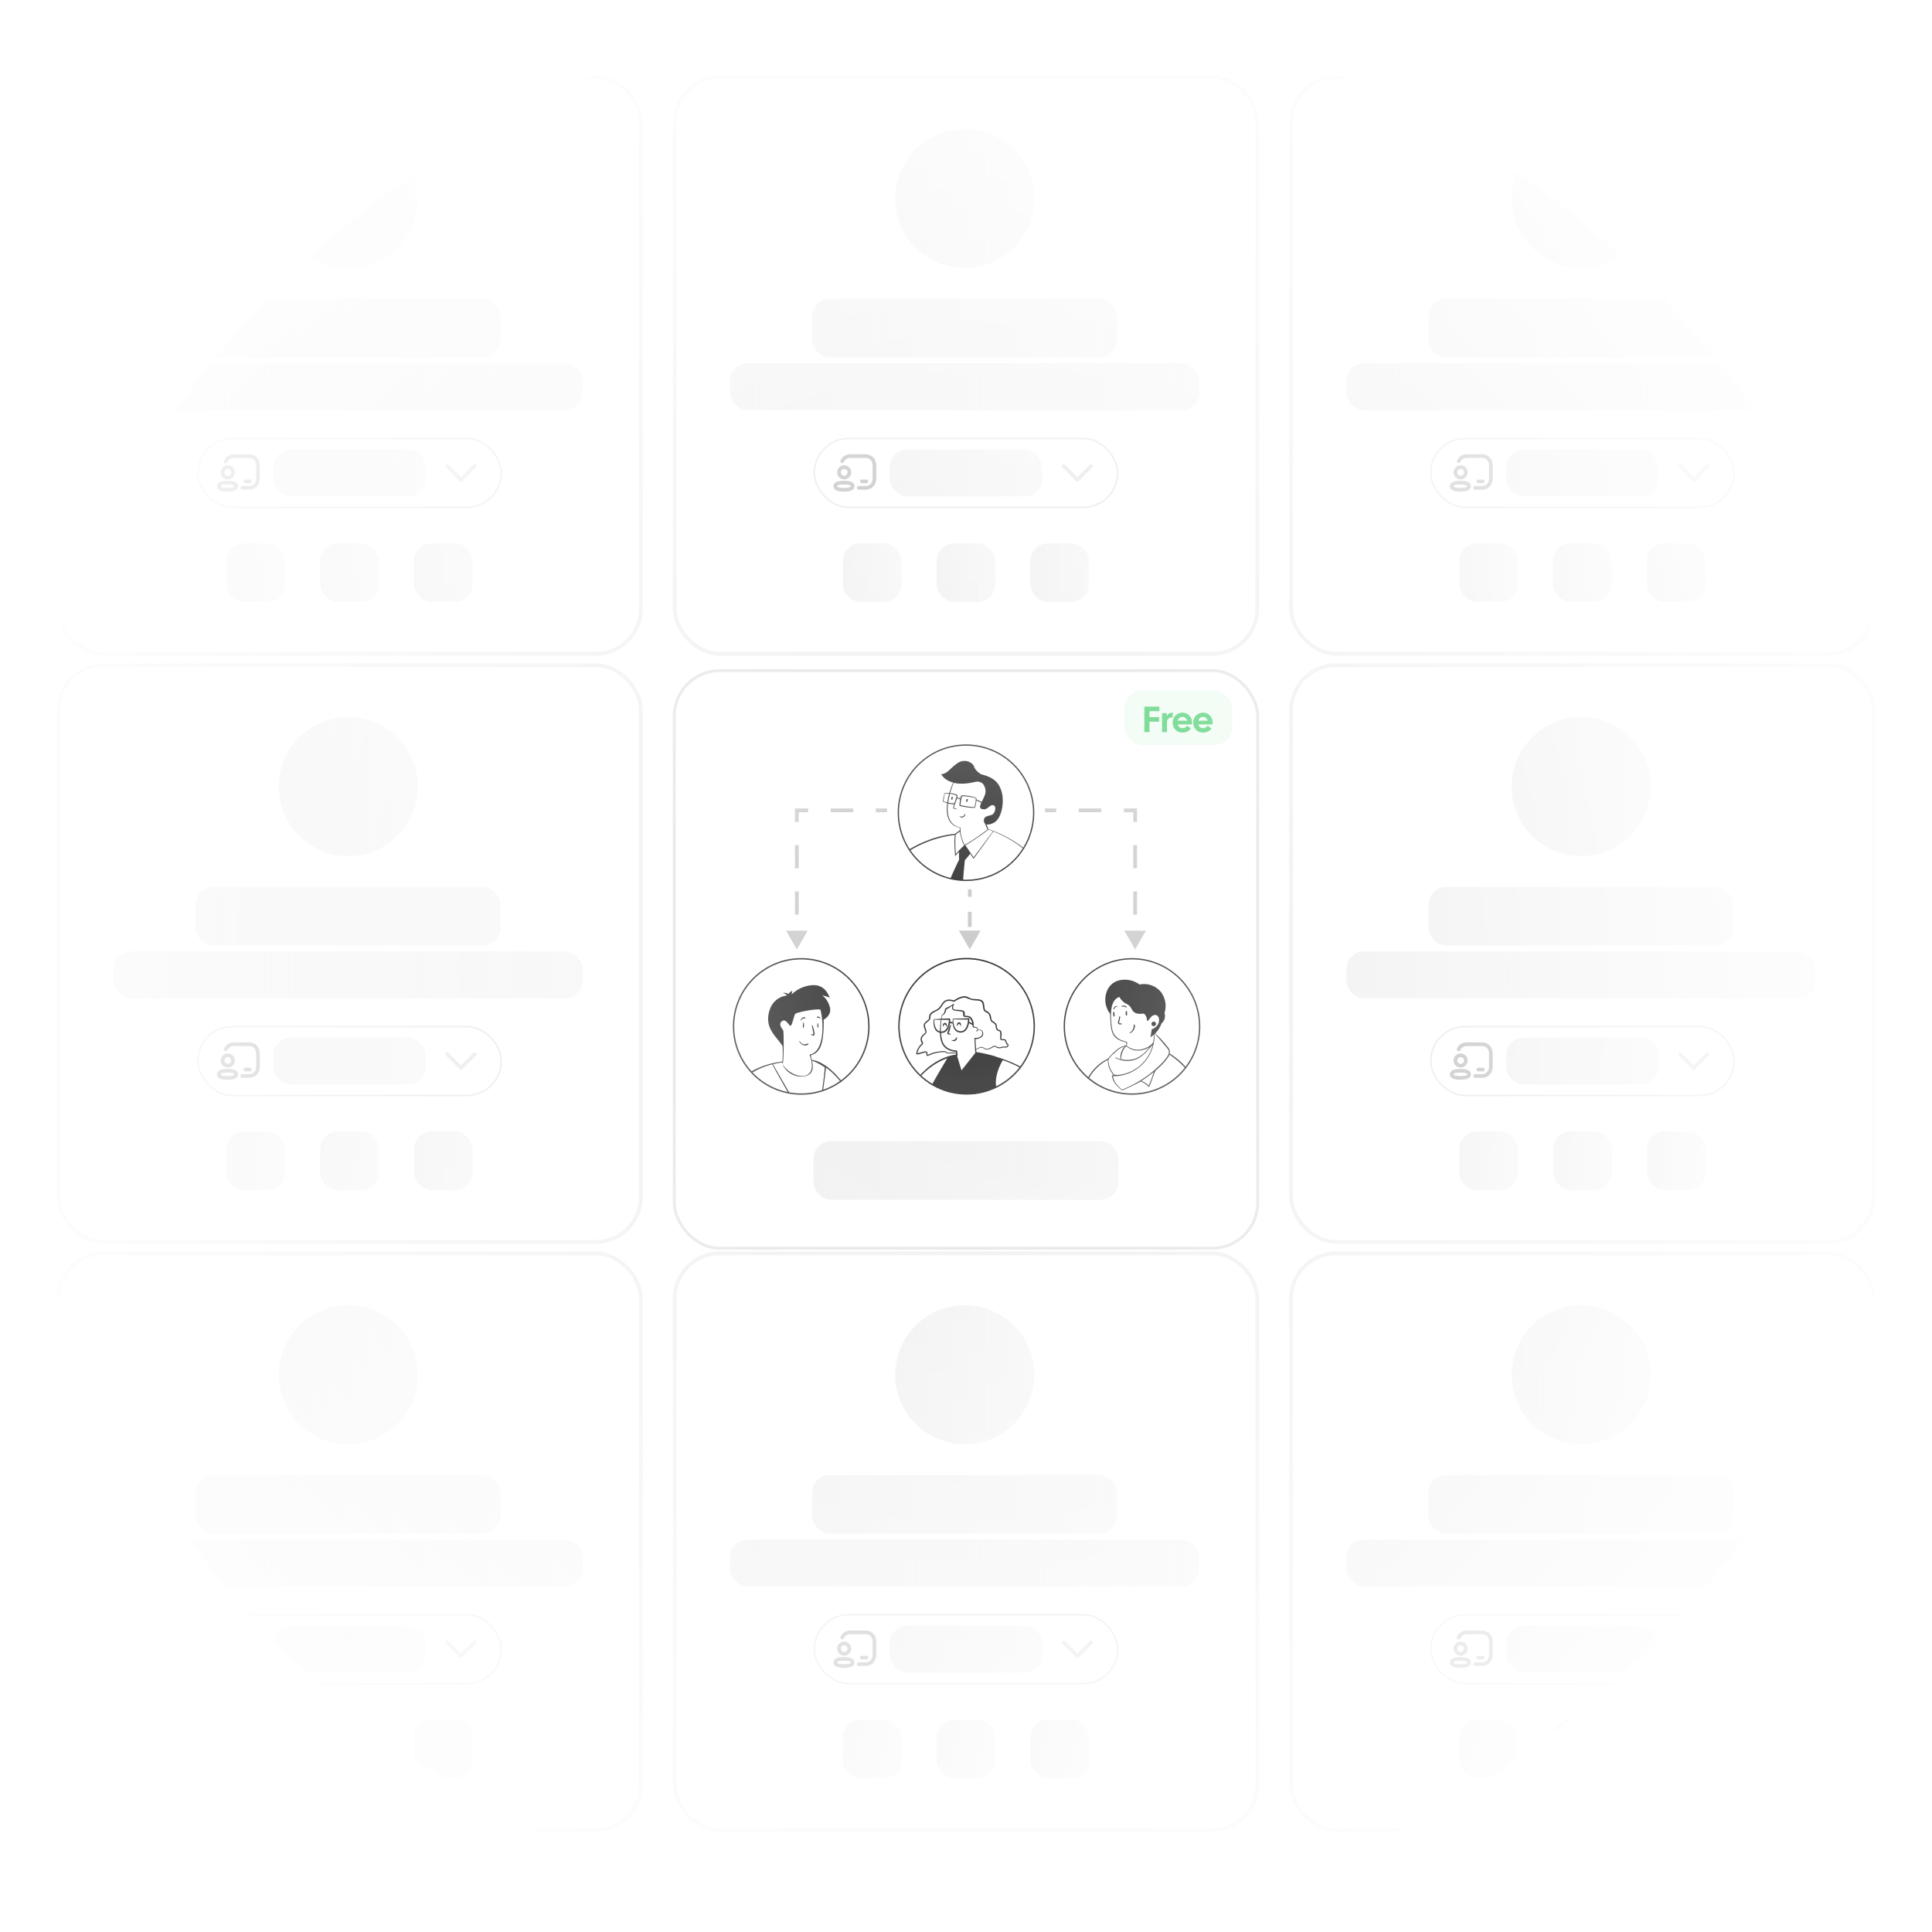 <svg xmlns="http://www.w3.org/2000/svg" width="2024" height="2024" fill="none"><mask id="b" width="2024" height="2024" x="0" y="0" maskUnits="userSpaceOnUse" style="mask-type:alpha"><circle cx="1012" cy="1012" r="1012" fill="url(#a)"/></mask><g mask="url(#b)"><rect width="610.35" height="604.207" x="61.035" y="80.723" fill="#fff" rx="47.174"/><rect width="610.35" height="604.207" x="61.035" y="80.723" stroke="#EEE" stroke-width="3.938" rx="47.174"/><path fill="#fff" d="M437.349 206.094c0 38.831-31.479 70.31-70.31 70.31-38.832 0-75.43-30.123-75.43-68.954 0-38.831 36.598-71.667 75.43-71.667 38.831 0 70.31 31.479 70.31 70.311z"/><circle cx="364.892" cy="207.909" r="72.848" fill="url(#c)"/><rect width="319.43" height="61.429" x="204.96" y="313.008" fill="url(#d)" rx="18.429"/><rect width="491.43" height="49.143" x="118.96" y="380.58" fill="url(#e)" rx="18.429"/><rect width="61.429" height="61.429" x="237.21" y="569.166" fill="url(#f)" rx="18.429"/><rect width="61.429" height="61.429" x="335.496" y="569.166" fill="url(#g)" rx="18.429"/><rect width="61.429" height="61.429" x="433.782" y="569.166" fill="url(#h)" rx="18.429"/><rect width="317.855" height="72.139" x="207.282" y="459.373" stroke="#E2E2E2" stroke-width="1.575" rx="36.07"/><path stroke="#AFAFAF" stroke-linecap="round" stroke-linejoin="round" stroke-width="3.839" d="M253.789 511.075h7.071c5.807 0 9.42-4.098 9.42-9.898v-13.471c0-5.8-3.613-9.897-9.418-9.897h-15.779c-4.138 0-7.171 2.094-8.565 5.408m25.302 21.072h-4.718"/><path stroke="#AFAFAF" stroke-linecap="round" stroke-linejoin="round" stroke-width="3.839" d="M238.405 505.627c-4.899 0-9.079.739-9.079 3.706 0 2.966 4.155 3.73 9.079 3.73 4.897 0 9.079-.742 9.079-3.704 0-2.964-4.156-3.732-9.079-3.732zm5.674-10.782a5.454 5.454 0 1 1-10.909 0 5.454 5.454 0 0 1 10.909 0z" clip-rule="evenodd"/><rect width="159.715" height="49.143" x="286.352" y="470.871" fill="url(#i)" rx="18.429"/><path stroke="#E2E2E2" stroke-linecap="round" stroke-linejoin="round" stroke-width="3.839" d="m497.258 488.299-14.334 14.333-14.333-14.333"/><rect width="610.35" height="604.207" x="706.825" y="80.723" fill="#fff" rx="47.174"/><rect width="610.35" height="604.207" x="706.825" y="80.723" stroke="#EEE" stroke-width="3.938" rx="47.174"/><path fill="#fff" d="M1083.14 206.094c0 38.831-31.48 70.31-70.31 70.31-38.832 0-75.431-30.123-75.431-68.954 0-38.831 36.599-71.667 75.431-71.667 38.83 0 70.31 31.479 70.31 70.311z"/><circle cx="1010.68" cy="207.909" r="72.848" fill="url(#j)"/><rect width="319.43" height="61.429" x="850.75" y="313.008" fill="url(#k)" rx="18.429"/><rect width="491.43" height="49.143" x="764.75" y="380.58" fill="url(#l)" rx="18.429"/><rect width="61.429" height="61.429" x="883" y="569.166" fill="url(#m)" rx="18.429"/><rect width="61.429" height="61.429" x="981.287" y="569.166" fill="url(#n)" rx="18.429"/><rect width="61.429" height="61.429" x="1079.57" y="569.166" fill="url(#o)" rx="18.429"/><rect width="317.855" height="72.139" x="853.073" y="459.373" stroke="#E2E2E2" stroke-width="1.575" rx="36.07"/><path stroke="#AFAFAF" stroke-linecap="round" stroke-linejoin="round" stroke-width="3.839" d="M899.58 511.075h7.071c5.806 0 9.419-4.098 9.419-9.898v-13.471c0-5.8-3.613-9.897-9.417-9.897h-15.78c-4.137 0-7.17 2.094-8.565 5.408m25.302 21.072h-4.717"/><path stroke="#AFAFAF" stroke-linecap="round" stroke-linejoin="round" stroke-width="3.839" d="M884.195 505.627c-4.899 0-9.078.739-9.078 3.706 0 2.966 4.155 3.73 9.078 3.73 4.897 0 9.079-.742 9.079-3.704 0-2.964-4.155-3.732-9.079-3.732zm5.675-10.782a5.455 5.455 0 1 1-10.91 0 5.455 5.455 0 0 1 10.91 0z" clip-rule="evenodd"/><rect width="159.715" height="49.143" x="932.143" y="470.871" fill="url(#p)" rx="18.429"/><path stroke="#E2E2E2" stroke-linecap="round" stroke-linejoin="round" stroke-width="3.839" d="m1143.05 488.299-14.34 14.333-14.33-14.333"/><rect width="610.35" height="604.207" x="1352.61" y="80.723" fill="#fff" rx="47.174"/><rect width="610.35" height="604.207" x="1352.61" y="80.723" stroke="#EEE" stroke-width="3.938" rx="47.174"/><path fill="#fff" d="M1728.93 206.094c0 38.831-31.48 70.31-70.31 70.31s-75.43-30.123-75.43-68.954c0-38.831 36.6-71.667 75.43-71.667 38.83 0 70.31 31.479 70.31 70.311z"/><circle cx="1656.47" cy="207.909" r="72.848" fill="url(#q)"/><rect width="319.43" height="61.429" x="1496.54" y="313.008" fill="url(#r)" rx="18.429"/><rect width="491.43" height="49.143" x="1410.54" y="380.58" fill="url(#s)" rx="18.429"/><rect width="61.429" height="61.429" x="1528.79" y="569.166" fill="url(#t)" rx="18.429"/><rect width="61.429" height="61.429" x="1627.08" y="569.166" fill="url(#u)" rx="18.429"/><rect width="61.429" height="61.429" x="1725.36" y="569.166" fill="url(#v)" rx="18.429"/><rect width="317.855" height="72.139" x="1498.86" y="459.373" stroke="#E2E2E2" stroke-width="1.575" rx="36.07"/><path stroke="#AFAFAF" stroke-linecap="round" stroke-linejoin="round" stroke-width="3.839" d="M1545.37 511.075h7.07c5.81 0 9.42-4.098 9.42-9.898v-13.471c0-5.8-3.61-9.897-9.42-9.897h-15.78c-4.14 0-7.17 2.094-8.56 5.408m25.3 21.072h-4.72"/><path stroke="#AFAFAF" stroke-linecap="round" stroke-linejoin="round" stroke-width="3.839" d="M1529.98 505.627c-4.89 0-9.07.739-9.07 3.706 0 2.966 4.15 3.73 9.07 3.73 4.9 0 9.08-.742 9.08-3.704 0-2.964-4.15-3.732-9.08-3.732zm5.68-10.782a5.454 5.454 0 0 1-5.46 5.455 5.452 5.452 0 0 1-5.45-5.455 5.452 5.452 0 0 1 5.45-5.454c3.02 0 5.46 2.442 5.46 5.454z" clip-rule="evenodd"/><rect width="159.715" height="49.143" x="1577.93" y="470.871" fill="url(#w)" rx="18.429"/><path stroke="#E2E2E2" stroke-linecap="round" stroke-linejoin="round" stroke-width="3.839" d="m1788.84 488.299-14.34 14.333-14.33-14.333"/><rect width="610.35" height="604.207" x="61.035" y="696.867" fill="#fff" rx="47.174"/><rect width="610.35" height="604.207" x="61.035" y="696.867" stroke="#EEE" stroke-width="3.938" rx="47.174"/><path fill="#fff" d="M437.349 822.238c0 38.831-31.479 70.31-70.31 70.31-38.832 0-75.43-30.122-75.43-68.953 0-38.832 36.598-71.667 75.43-71.667 38.831 0 70.31 31.479 70.31 70.31z"/><circle cx="364.892" cy="824.051" r="72.848" fill="url(#x)"/><rect width="319.43" height="61.429" x="204.96" y="929.15" fill="url(#y)" rx="18.429"/><rect width="491.43" height="49.143" x="118.96" y="996.723" fill="url(#z)" rx="18.429"/><rect width="61.429" height="61.429" x="237.21" y="1185.31" fill="url(#A)" rx="18.429"/><rect width="61.429" height="61.429" x="335.496" y="1185.31" fill="url(#B)" rx="18.429"/><rect width="61.429" height="61.429" x="433.782" y="1185.31" fill="url(#C)" rx="18.429"/><rect width="317.855" height="72.139" x="207.282" y="1075.52" stroke="#E2E2E2" stroke-width="1.575" rx="36.07"/><path stroke="#AFAFAF" stroke-linecap="round" stroke-linejoin="round" stroke-width="3.839" d="M253.789 1127.22h7.071c5.806 0 9.419-4.1 9.419-9.9v-13.47c0-5.8-3.613-9.9-9.417-9.9h-15.78c-4.137 0-7.17 2.1-8.565 5.41m25.303 21.07h-4.718"/><path stroke="#AFAFAF" stroke-linecap="round" stroke-linejoin="round" stroke-width="3.839" d="M238.405 1121.77c-4.899 0-9.079.74-9.079 3.71 0 2.96 4.155 3.73 9.079 3.73 4.897 0 9.079-.75 9.079-3.71s-4.156-3.73-9.079-3.73zm5.674-10.78c0 3.01-2.441 5.45-5.454 5.45a5.452 5.452 0 0 1-5.455-5.45c0-3.01 2.442-5.45 5.455-5.45a5.451 5.451 0 0 1 5.454 5.45z" clip-rule="evenodd"/><rect width="159.715" height="49.143" x="286.352" y="1087.01" fill="url(#D)" rx="18.429"/><path stroke="#E2E2E2" stroke-linecap="round" stroke-linejoin="round" stroke-width="3.839" d="m497.258 1104.44-14.334 14.34-14.333-14.34"/><g filter="url(#E)"><rect width="614.288" height="608.145" x="704.856" y="694.898" fill="#fff" rx="49.143"/><rect width="611.217" height="605.074" x="706.392" y="696.434" stroke="#E2E2E2" stroke-width="3.071" rx="47.607"/><rect width="319.43" height="61.429" x="852.287" y="1189.32" fill="url(#F)" rx="18.429"/><rect width="113.141" height="57.256" x="1177.89" y="717.17" fill="#EFFBF2" rx="19.07"/><path fill="#4ECF71" d="M1198.86 734.1h15.68v4.806h-10.34v6.255h10.15v4.73h-10.15v10.908h-5.34V734.1zm18.54 6.866h5v3.776c.35-1.45 1.04-2.543 2.06-3.28 1.04-.738 2.4-1.056 4.08-.954v4.844h-.73c-1.52 0-2.78.483-3.77 1.449-.99.941-1.49 2.225-1.49 3.852v10.146h-5.15v-19.833zm21.38 20.329c-2.01 0-3.79-.458-5.34-1.373a9.904 9.904 0 0 1-3.62-3.776c-.87-1.577-1.3-3.319-1.3-5.226 0-1.881.45-3.623 1.34-5.225a10.149 10.149 0 0 1 3.66-3.814c1.57-.941 3.33-1.411 5.26-1.411 1.93 0 3.66.47 5.19 1.411a9.584 9.584 0 0 1 3.58 3.814c.87 1.577 1.3 3.318 1.3 5.225 0 .636-.05 1.246-.15 1.831h-14.84c.31 1.195.88 2.161 1.72 2.899.86.712 1.93 1.068 3.2 1.068 1.07 0 2.02-.242 2.86-.725a5.884 5.884 0 0 0 1.99-1.945l4 3.013c-.81 1.271-2.01 2.301-3.59 3.089-1.57.763-3.33 1.145-5.26 1.145zm4.88-12.396a5.538 5.538 0 0 0-1.79-2.861c-.89-.762-1.94-1.144-3.16-1.144-1.2 0-2.24.369-3.13 1.106-.87.738-1.44 1.704-1.72 2.899h9.8zm16.69 12.396c-2.01 0-3.79-.458-5.34-1.373-1.55-.941-2.76-2.2-3.63-3.776-.86-1.577-1.29-3.319-1.29-5.226 0-1.881.44-3.623 1.33-5.225a10.149 10.149 0 0 1 3.66-3.814c1.58-.941 3.33-1.411 5.27-1.411 1.93 0 3.66.47 5.18 1.411a9.54 9.54 0 0 1 3.59 3.814c.86 1.577 1.3 3.318 1.3 5.225 0 .636-.05 1.246-.16 1.831h-14.83c.3 1.195.87 2.161 1.71 2.899.87.712 1.94 1.068 3.21 1.068 1.07 0 2.02-.242 2.86-.725a5.764 5.764 0 0 0 1.98-1.945l4.01 3.013c-.82 1.271-2.01 2.301-3.59 3.089-1.58.763-3.33 1.145-5.26 1.145zm4.88-12.396c-.31-1.144-.9-2.098-1.79-2.861-.89-.762-1.95-1.144-3.17-1.144-1.19 0-2.24.369-3.13 1.106-.86.738-1.43 1.704-1.71 2.899h9.8z"/><circle cx="1012" cy="847.479" r="70.879" fill="#fff"/><path fill="#333" fill-rule="evenodd" d="M1013.54 833.287c.11-.459.22-.973.38-1.459a.73.73 0 0 0-.46-.919c-.38-.135-.78.081-.92.46-.16.513-.3 1.053-.38 1.567-.11.405.14.811.54.946a.71.71 0 0 0 .84-.541v-.054zm-15.699-2.243c.108-.486.216-.972.351-1.459a.775.775 0 0 0-.459-.973c-.352-.108-.757.081-.865.433v.081c-.162.54-.297 1.054-.405 1.567-.108.378.135.784.54.892.378.108.784-.135.892-.541h-.054zm7.539 18.294a3.329 3.329 0 0 0 3.86.622 4.443 4.443 0 0 0 2.11-3.378c.03-.108 0-.216-.11-.243-.1-.027-.21 0-.24.108-.3.54-.62 1.027-1 1.513-.57.946-1.65 1.513-2.76 1.405a4.923 4.923 0 0 1-1.67-.432.208.208 0 0 0-.27.081c-.06.108 0 .216.08.27v.054z" clip-rule="evenodd"/><path fill="#333" d="M969.279 875.281a114.26 114.26 0 0 0-16.943 8.539c.27.378.513.756.73 1.189.783-.487 1.567-.946 2.378-1.433a120.024 120.024 0 0 1 45.016-15.078c-1.186 4.378-.24 16.862.11 21.402 0 .243.22.432.46.405.14 0 .27-.081.35-.216a36.044 36.044 0 0 1 3.19-3.864l.22 8.214s-4.11 8.08-9.218 20.077h.27c1.297 0 2.405.244 3.378.676.84.027 1.59.162 2.3.378 1 0 1.92.162 2.73.405h.1c.71 0 1.33.082 1.95.217.4-.054.81-.081 1.22-.081.51 0 .97.054 1.43.108.48-7.053 1.11-14.214 1.86-21.239a83.342 83.342 0 0 0 5.57-6.729c3.48 5.215 3.24 5.053 3.54 5.053.13 0 .24-.054.32-.162.84-1 19.51-26.967 20.46-28.237 10.83 4.296 21.89 10.376 31.32 18.05.16-.162.32-.351.48-.513-1.24-1-2.48-1.973-3.75-2.892a126.06 126.06 0 0 0-33.43-17.077 24.257 24.257 0 0 0-1.94-5.053c1.51.459 3.94.378 7.81-1.676 8.43-4.431 10.86-21.698 8.43-31.237-2.44-9.539-6.87-15.781-21.92-19.564 0 0-5.78-3.377-7.27-7.971-1.48-4.594-10-8.809-17.72-3.378-7.706 5.432-10.111 10.836-16.65 11.322 0 0 2.702 6.161 12.43 8.701a97.57 97.57 0 0 0-3.891 10.944 29.857 29.857 0 0 0-4.918.162l-.162.135a42.724 42.724 0 0 0-1.676 8.431c0 .135.054.297.189.351a16.32 16.32 0 0 0 4.324 1.595c-1.675 12.322.838 23.265 13.074 25.67v2.973c-1.59.999-3.1 2.107-4.59 3.269a.712.712 0 0 0-.13.189 108.682 108.682 0 0 0-29.621 7.215m64.291-11.619c.78.243 2.48.838 4.91 1.783-1.13 1.568-19.29 26.13-20.34 27.427-1.33-2.026-7.11-10.727-8.57-12.646 16.24-10.052 23.89-16.294 24-16.564zm-36.377-48.99c5.297 1.27 12.617 1.459 22.587-.946 4.52-1.054 9.79.594 10.84 8.728.49 3.918-2.16 8.431-4 12.268-2.67-1.27-4.92-2.27-5.51-2.54 0-.568-.03-1.135-.11-1.676 0-.081-.05-.135-.14-.162a47.653 47.653 0 0 0-15.32-2.54c-.51 0-.97 1.676-1.35 3.675a2.731 2.731 0 0 0-3.38-1c.22-.891.38-1.783.46-2.702a.457.457 0 0 0-.32-.432 20.062 20.062 0 0 0-7.378-1.865c1.054-3.729 2.324-7.404 3.594-10.862l.027.054zm21.647 25.454c-4.89-.216-9.76-.919-14.49-2.162.27-3.134.84-6.215 1.68-9.241 4.86.054 9.67.757 14.35 2.054.19 3.188-.33 6.377-1.54 9.349zm-25.376-13.97c2.378.297 4.702.919 6.866 1.891a29.573 29.573 0 0 1-2.569 8.134 40.312 40.312 0 0 1-6.242-.649 79.137 79.137 0 0 1 1.945-9.376zm-6.782 7.89h.027a47.946 47.946 0 0 1 1.27-8.052c1.54-.135 3.08-.135 4.594 0a77.485 77.485 0 0 0-2.027 9.268 17.619 17.619 0 0 1-3.891-1.243l.027.027zm4.729 2.351h.027c2.08.405 4.161.649 6.269.73-.487 1.324-1.405 4.242-.568 4.512 0 0 2.811.703 3.511.811.11.027.22 0 .25-.108v-.027c0-.189.1-.108-3.382-1.324 0-1.676 2.352-7.242 3.382-9.836 1.24-.324 2.05.189 3.13 1.081-.46 2.675-.73 5.674-.78 6.08 0 .216.13.405.32.459a62.58 62.58 0 0 0 15.51 2.135c.16 0 .3-.081.35-.244a23.41 23.41 0 0 0 1.68-7.566c.75.379 2.62 1.297 5.05 2.486-1.67 3.702-2.27 6.486 2.38 6.837 0 0 1.81.54 4.59-1.675 2.79-2.216 3.98-3.054 5.87-2.486 3.54 1.08 1.56 8.674-1.68 9.89-3.7 1.378-7.92 1.378-8.32 5.188a4.87 4.87 0 0 0 1.19 4.242c.51 1.567 1.67 3.81 2.54 6.053a244.385 244.385 0 0 1-23.75 16.132c-1.52-1.946-4.81-10.106-4.71-18.105 0-.135-.1-.216-.21-.243-11.704-2.594-14.136-13.078-12.676-24.968l.027-.054zm8.239 32.291c.98-.73 3.06-2.297 4.08-2.945.68 3.702 2.38 11.349 4.68 14.348a94.828 94.828 0 0 0-8.89 9.215c-.3-4.054-1.08-16.754.11-20.591l.02-.027z"/><path stroke="#333" stroke-miterlimit="10" stroke-width="1.351" d="M1012 916.14c39.15 0 70.88-31.733 70.88-70.877 0-39.145-31.73-70.878-70.88-70.878-39.146 0-70.879 31.733-70.879 70.878 0 39.144 31.733 70.877 70.879 70.877z"/><path fill="#CBCBCB" d="M1189.2 842.795h1.97v-1.969h-1.97v1.969zm0 145.696 11.37-19.688h-22.74l11.37 19.688zm-94.51-143.727h11.82v-3.938h-11.82v3.938zm35.44 0h23.63v-3.938h-23.63v3.938zm47.26 0h11.81v-3.938h-11.81v3.938zm9.84-1.969v12.141h3.94v-12.141h-3.94zm0 36.424v24.283h3.94v-24.283h-3.94zm0 48.566v24.282h3.94v-24.282h-3.94zm-352.428-84.99h-1.969v-1.969h1.969v1.969zm0 145.696-11.368-19.688h22.735l-11.367 19.688zm94.506-143.727h-11.814v-3.938h11.814v3.938zm-35.44 0h-23.627v-3.938h23.627v3.938zm-47.253 0h-11.813v-3.938h11.813v3.938zm-9.844-1.969v12.141h-3.938v-12.141h3.938zm0 36.424v24.283h-3.938v-24.283h3.938zm0 48.566v24.282h-3.938v-24.282h3.938z"/><circle cx="839.369" cy="1069.15" r="70.879" fill="#fff"/><path fill="#333" d="M846.85 1087.74c.311-.31-.028-.73-.423-.65-1.695.34-5.537 2.66-8.588-2.46 0-.25-.622 0-.509.26 1.413 3.22 6.554 6.04 9.52 2.85zm6.526-10.17c.48-1.55-2.627-12.43-2.797-9.38.311 2.37.763 4.75 1.385 7.06.423.99 0 2.12-.989 2.6-.48-.11-.904-.34-1.3-.62-.226-.14-.48.23-.254.37.961.96 3.334 2.17 3.955-.03zm3.051-11.53c-.791 6.05 1.865 5.82.593 0a.298.298 0 0 0-.395-.19c-.085.02-.17.11-.198.22v-.03zm-14.944-.67c-1.3 7.23 1.356 7.31.65-.03-.057-.17-.255-.29-.424-.2a.303.303 0 0 0-.226.23zm-1.978-2.55c.989-3.36 5.594-1.3 4.153-2.71-1.441-1.41-4.153-.06-4.746 2.57-.085.37.48.51.593.14zm19.408-1.97s.283.17.424.05a.28.28 0 0 0 .113-.31 3.002 3.002 0 0 0-1.526-1.58c-1.921-.68-2.57.93-1.808 1.1.763.17 2.091-.54 2.797.74z"/><path fill="#333" d="M877.308 1121.3c-6.978-7.46-16.244-15.54-26.753-17.09 0 0-1.526-4.15-.678-5.06.395-.42 10.141-.93 12.034-18.08.876-6.3 1.187-12.65.932-18.98 1.583-.82 8.956-5.23 6.357-13.73-2.938-9.49-8.165-11.64-8.165-11.64s6.667.91 8.193 2.8c0 0-3.221-13.56-16.837-13.65a34.435 34.435 0 0 0-22.939 9.69c0-1.27.282-2.51.847-3.61a5.655 5.655 0 0 0-4.068 3.25 9.09 9.09 0 0 0-6.186-1.08c1.751.4 3.361 1.3 4.576 2.63a21.317 21.317 0 0 0-18.136 14.66c-6.752 19.52 7.288 28.28 13.362 38.48.282 5.34.226 10.7-.17 16.04-12.627 1.53-23.475 5.2-32.713 10.54.311.4.565.79.819 1.22a80.16 80.16 0 0 1 21.244-8.85c-.113.2 8.814 16.08 16.724 30.03.509 0 .989.06 1.469.14l-17.487-30.25a83.11 83.11 0 0 1 9.831-1.95l.057 1.1c0 .37.254 0 .339 0 1.215-.06 1.356-33.59.508-34.69-.96-1.55-5.508-6.36-1.271-9.55 4.238-3.22 7.26 5 8.984 4.8 1.723-.19 3.616-10.79 4.887-12.43 1.271-1.63 21.498-5.7 26.442-4.46 3.757 14.24 3.955 44.27-10.989 46.98-.255 0-.368.42-.311.62 10.622 29.44-18.193 25.48-28.165 10h-.198c4.181 8.93 13.842 13.93 23.532 12.12 8.701-1.89 8.899-9.18 7.289-16.3a62.43 62.43 0 0 1 13.334 7.04c-.226 5.22-1.441 14.71-2.882 24.83.367-.14.735-.26 1.13-.37 1.582-11.58 2.91-21.78 3.023-24.18 5.876 4.15 11.074 9.43 15.651 15.25.282-.28.593-.56.932-.82-1.469-1.83-2.966-3.64-4.577-5.34l.029-.11z"/><path stroke="#333" stroke-miterlimit="10" stroke-width="1.413" d="M839.369 1140.03c39.146 0 70.88-31.73 70.88-70.88 0-39.14-31.734-70.879-70.88-70.879-39.145 0-70.879 31.739-70.879 70.879 0 39.15 31.734 70.88 70.879 70.88z"/><circle cx="1012.63" cy="1068.98" r="70.879" fill="#fff"/><path fill="#333" fill-rule="evenodd" d="m993.892 1076.31 2.056.98c.145.09.232.26.145.41a.335.335 0 0 1-.348.17c-1.709-.29-3.186-.64-2.925-.58a.69.69 0 0 1-.435-.87 51.837 51.837 0 0 1 1.68-5.47c.667-1.89 1.68-3.77 1.536-3.51.087-.14.26-.23.405-.14.116.06.203.2.174.35a43.145 43.145 0 0 1-2.317 8.66h.029zm-5.562-7.53c.319-.56.666-1.05 1.072-1.51.348-.35.695-.49 1.014-.12.376.52.666 1.1.927 1.71-.058.18.029.35.202.41.174.06.348-.03.406-.21v-.17c.174-.78.116-1.59-.232-2.34-.898-1.86-3.649-1.31-3.968 1.33 0 .26-.029.55-.029.81-.058.14 0 .35.174.4.174.06.347 0 .405-.17 0-.06.029-.12 0-.17l.029.03zm14.71-.64c.32-.52.67-1.04 1.08-1.51.32-.35.69-.49.98-.11.38.55.7 1.13.96 1.73.03.18.2.26.37.24.12 0 .18-.12.24-.21.17-.78.08-1.59-.24-2.34-.89-1.86-3.65-1.31-3.96 1.33 0 .26-.03.55-.03.81-.06.17 0 .35.17.41.17.05.35 0 .41-.18v-.17h.02zm-5.615 15.75c1.072.82 2.521.87 3.655.15 1.1-.75 1.65-2.03 1.44-3.33 0-.41-.52-.52-.6 0-.24.46-.53.9-.84 1.3-.44.73-1.192 1.22-2.032 1.39-.464.12-.956.18-1.449.21 0-.18-.174-.29-.347-.27-.174 0-.29.18-.261.35 0 .18.174.29.348.26h.086v-.06z" clip-rule="evenodd"/><path fill="#333" fill-rule="evenodd" d="M1042.67 1100.5c-6.52-1.94-13.13-3.45-19.85-4.49l-.17-2.81c1.3-.38 2.55-.9 3.74-1.51 2.26-1.19 3.68.49 5.96 1.45 2.29.96 4.96-.58 7.25-1.77 1.76-.95 1.94-1.59 3.76-.52 1.88 1.3 4.32 1.57 6.43.67 1.48-.81 4.35.84 6.2-1.28.78-.89.78-1.5.49-2.02-.26-.53-1.45-1.25-1.94-2.96-.95-3.27-2.03-2.69-4.72-2.81-.75-.03-.84-.26-.87-.84.06-1.3 1.02-5.59-.37-7.62-1.08-1.59-2.76-.81-3.63-2.43-1.41-2.66.93-4.37-4.34-7.62-.41-.2-.78-.49-1.07-.84-.67-.98-1.1-2.11-1.22-3.33-.14-3.18-2.23-5.96-5.24-7.01-2.03-1.01-1.51-3.97-2.29-7.56-1.01-4.26-4.58-4.49-8.92-4.69-4.35-.2-3.68-.14-8.6-2.4-4.17-1.86-10.32 1.24-14.081 3.82-3.592-1.27-7.792-1.48-10.515 1.22-3.563 3.59-3.331 6.28-7.965 8.6-4.635 2.32-7.532 3.56-7.358 8.22.116 3.36-7.154 4.35-5.416 9.97 1.593 5.1 2.404 5.01.173 6.89a10.712 10.712 0 0 0-3.504 4.2c-.377 1.91 0 3.88 1.013 5.51.203.43.261.34-.029.69-1.998 1.77-3.591 3.94-4.634 6.4a9.233 9.233 0 0 0-1.043 4.09c.261 1.85 3.824.14 7.589-.87.695-.18 2.839-.7 2.926.11.231 1.54-.116 2.61.55 2.96.377.17.84.2 1.217.06 1.042-.35 2.056-.76 3.041-1.25 4.837-2.2 14.251-3.3 15.526-2.35.869.7 1.129 1.02 1.796 1.16 2.983-.2 5.996-.2 8.984 0l.14 1.16c-8.342.81-20.16 5.45-31.023 14.77-2.317 2.06-4.518 4.26-6.633 6.52.29.32.551.67.811 1.01 7.821-8.19 17.061-14.86 27.576-18.45-2.115 3.51-9.385 15.59-15.96 27.37a87.33 87.33 0 0 1 3.186 1.83c.666.29 1.245.69 1.825 1.1.898.29 1.709.7 2.491 1.16a10.7 10.7 0 0 1 2.549 1.1c1.1.29 2.085.75 2.983 1.27 1.796.24 3.389.82 4.722 1.63.55.11 1.129.17 1.709.29h.492c1.796 0 3.389.31 4.782.84.43.05.84.11 1.27.17.52.03 1.04.12 1.51.2 4.29.58 8.49.76 12.71.67.7-.09 1.39-.18 2.15-.18.29 0 .55 0 .84.03h.32c.4-.05.84-.08 1.27-.11h.15c1.24-.47 2.63-.76 4.17-.81.84-.29 1.76-.5 2.75-.58.64-.23 1.33-.44 2.05-.55.47-.12.96-.15 1.45-.21 1.31-.78 2.84-1.33 4.61-1.59.26-.11.58-.14.84-.23.84-.49 1.77-.84 2.78-1.13.98-.58 2.11-1.01 3.36-1.3.12-.12.23-.24.35-.32-2.46-12.34 5.04-25.78 6.8-28.74 6.14 2.21 12.2 4.84 18.05 7.88.29-.32.58-.63.9-.92-8.63-4.49-17.79-8.08-26.94-10.81l.09-.11zm-35.37 14.77-4.61-15.24s.26-.11.35-.23c.29-.35.2-.35-.35-4.84-.03-.37-.37-.66-.75-.66a19.287 19.287 0 0 1-8.66-2.26v-.09a12.745 12.745 0 0 1-5.735-6.8 32.783 32.783 0 0 1-1.652-9.16c5.591.23 8.227-4.57 9.241-10.08.55-.08 1.1-.06 1.651.06l1.332.2c.492 5.1 2.753 9.19 7.883 9.47 5.53.24 8.22-4.63 9.21-10.08.95.9 2.17 1.57 3.44 1.86.06 4.63 3.39 2.03 4.7 3.85.37.61.49 1.36.34 2.06-.31.23-.6.52-.87.84-.14.11-.14.32-.02.43.11.15.31.15.43.03 0 0 .06-.06.06-.09.69-.81 1.62-1.36 2.66-1.53 4.41-.29 5.33 8.66-4.66 8.17-.23 0-.46.17-.46.43v.06c.95 15.73.75 14.92 1.01 15.12l-14.57 18.42.03.06zm-8.922-63.41c2.202 1.74 10.692.64 10.602 3.05-.2 1.18-.09 2.4.38 3.5.66.96 2.17.93 3.5.99 2.98.11 3.59 1.33 5.04 4.28.35.76.55 1.57.58 2.41-.38-.32-.78-.61-1.22-.84a5.61 5.61 0 0 0-2.02-.81c.17-1.05.29-2.09.34-3.16v-.09c0-.2-.05-.38-.2-.49-.29-.32 1.04.03-16.915.35-.145 0-.261.11-.29.29a23.172 23.172 0 0 0-.145 3.76 2.596 2.596 0 0 0-2.723-.61c.087-.98.145-1.97.116-2.95 0-.38-.318-.7-.695-.73l-8.313.21c.058-1.71.405-2.87.434-3.25a6.745 6.745 0 0 0 3.94-4.11c.579-1.51.289-2 .55-2.32a35.84 35.84 0 0 0 6.575-4.2c-.637 1.71-.869 3.62.551 4.72h-.087zm15.762 10.08v.09c-.27 5.68-2.41 12.4-8.09 12.17-5.67-.24-7.556-6.84-7.325-12.52 1.188.12 14.285.32 15.415.35v-.09zm-20.049.32c-.232 5.8-2.462 12.57-8.342 12.26-.145-4.12.029-8.26.521-12.34l7.85.08h-.029zm34.409 17.9c1.88-1.71 2.06-4.63.32-6.51-.12-.15-.26-.29-.4-.41a3.485 3.485 0 0 0-3.94-.17c.08-.7-.03-1.42-.38-2.06-1.19-1.97-3.65-.81-4.06-2.11-.37-1.31.5-3.02-.63-5.59-1.57-3.48-2.55-5.04-6.26-5.19-.43 0-2.14-.09-2.35-.32-.17-.87-.23-1.74-.11-2.6.2-4.58-9.44-2.64-11.443-4.03-1.42-1.01-.551-3.82.231-5.39.029-.17-.057-.35-.231-.37-.087 0-.203 0-.29.05-5.185 3.86-7.56 3.65-8.661 5.1-.753.96-.058 1.33-1.187 3.97-.84 1.91-2.723 2.78-2.752 3.16 0 .37-.29 1.36-.608 3.53a1023 1023 0 0 0-7.358.32c-.145 0-.26.09-.289.23-.203 1.74-.174 3.51 0 5.24.492 4.29 2.288 7.94 6.633 8.87.261 7.32 1.535 13.64 7.792 17.32a19.86 19.86 0 0 0 8.833 2.55l.15 1.04c-1.945-.32-3.943-.35-5.913-.17v-.09c-3.505.35-2.955.2-4.345-.9-1.39-1.1-5.214-.46-6.749-.29-9.008 1.04-10.92 3.39-12.832 3.53 0-.49.058-1.18-.145-2.2-.376-3.24-7.647.41-10.485.52a16.251 16.251 0 0 1 4.084-7.82c1.274-1.3 1.825-1.62 1.941-2.28.145-.67-.29-1.25-.956-2.87-1.13-2.67.434-4.52 2.694-6.52 2.896-2.49 1.824-3.36.347-8.4-1.39-4.52 5.678-4.98 5.62-9.59a4.437 4.437 0 0 1 1.158-3.5 20.41 20.41 0 0 1 5.359-3.3c5.04-2.41 4.75-5.25 8.371-8.89 3.041-3.05 8.574-1.05 9.298-.73.232.15.521.15.753.03 3.16-2.29 9.3-5.47 12.89-3.88 3.42 1.54 6.47 2.37 9.15 2.49 3.71.14 6.72.29 7.53 3.53.93 3.94.35 7.13 3.16 8.55 2.81 1.42 3.65 1.62 4.52 5.99.72 3.51 1.56 4.26 2.95 5.07 2.87 1.77 3.02 2.75 3.13 4.17.35 4.9 3.22 4.41 4.17 5.13.96.72.7 4.69.55 6.05-.08 1.89.09 3.13 2 3.19 2.61.12 2.9-.49 3.65 1.97.61 2 1.77 2.69 2.06 3.16.29.46 0 .4-.35.78-1.36 1.62-4.05.09-5.88 1.13-1.79.72-3.82.49-5.44-.58-2.26-1.28-2.78-.49-4.67.58-1.88 1.04-4.49 2.66-6.54 1.82-2.06-.84-4-2.78-6.55-1.33-1.1.61-2.29 1.13-3.48 1.51l-.69-10.34c2.37.2 4.72-.58 6.52-2.15h.11zm-43.765-5.79c-4.837-1.01-6.141-7.5-6.025-12.34l6.923.29c-.58 4-.869 8.02-.898 12.08v-.03z" clip-rule="evenodd"/><path stroke="#333" stroke-miterlimit="10" stroke-width="1.448" d="M1012.63 1139.86c39.15 0 70.88-31.74 70.88-70.88s-31.73-70.876-70.88-70.876c-39.146 0-70.88 31.736-70.88 70.876s31.734 70.88 70.88 70.88z"/><circle cx="1185.89" cy="1069.15" r="70.879" fill="#fff"/><path fill="#333" d="M1225.46 1097.7c.44-2.66-.46-5.37-2.41-7.23-3.85-5-8.12-9.68-12.78-13.98 2.93-2.96 5.18-6.54 6.54-10.48 3.21-2.66 4.44-7.01 3.15-10.95 2.46-7.63.93-16.01-4.02-22.3a22.862 22.862 0 0 0-22.09-7.5c-9.63-6.98-21.64-6.08-28.1-1.26-8.4 6.27-11.11 21.21-2.74 31.94 0 3.39.22 6.76.55 10.09.11 3.32.71 6.6 1.75 9.75 2.22 5.28 6.1 7.58 11.44 9.3.57.19 2.54.52 2.74.63.82.3.35 2.49 0 3.42-6.71.99-12.18 6.49-16.75 11.5-.66.68-1.29 1.42-1.81 2.21-9.17 4.41-16.61 11.63-21.43 20.53.3.24.58.49.85.76 4.63-8.48 11.61-15.49 20.23-20.06-.11 2.8.35 5.59 1.34 8.21 1.09 2.99 2.76 5.72 4.9 8.05h-2.06a21.99 21.99 0 0 0 3.92 9.41 84.97 84.97 0 0 0 6.76 6.52 195.1 195.1 0 0 0 19.54-9.44c3.14 1.15 5.96 3.01 8.21 5.47.13.19.38.22.57.08.03 0 .06-.05.08-.08 1.62-2.74 5.91-15.85 6.79-16.91 4.13-3.53 12.67-11.58 14.48-16.67 6.18 4.02 11.76 8.87 16.72 14.31.27-.3.57-.6.87-.87-5.31-5.91-11.19-10.92-17.24-14.48v.03zm-46.14-12.75c-.9-.14-1.78-.39-2.6-.74a16.672 16.672 0 0 1-10.1-7.69 25.389 25.389 0 0 1-2.1-9.06c-1.21-10.4-1.75-26.08 8.21-29.15a16.86 16.86 0 0 0 5.22 5.91c1.78 1.24 2.41 1.13 4.05 2.36 3.29 2.49 3.34 4.95 5.31 6.89 1.97 1.95 4.6 3.07 10.95 2.19.82.66 1.53 1.45 2.08 2.36 1.56 2.73.85 5.03 1.67 5.33 1.34.47 3.23-5.47 7.39-6.13 4.16-.65 5.69 4 4.43 8.21a10.927 10.927 0 0 1-7.2 6.63c-.43 2.73-.9 5.47-1.36 8.37 1.25-.82 2.46-1.72 3.58-2.74 0 2.68-.27 5.37-.77 8.02-2.05 3.78-8.21 6.76-12.8 7.61-5.42.96-11-.58-15.19-4.16.6-1.45 1.48-3.94-.77-4.21zm.49 4.84c4.3 3.75 10.02 5.36 15.63 4.4 3.26-.57 6.35-1.8 9.11-3.63-6.89 8.81-14.42 14.47-25.58 13.68-1.51-.08-2.99-.33-4.44-.71-.08-5.09 1.84-10.02 5.28-13.74zm-18.71 15.35c0-.57 0-2.35 4.84-6.79 3.86-3.5 6.65-6.62 12.73-8.42a15.93 15.93 0 0 0-4.74 13.68c-1.67-.49-3.28-1.18-4.82-2.03-.38-.21-.73.39-.35.61a25.487 25.487 0 0 0 17.73 2.51c9.94-2.13 16.29-10.94 21.16-16.55-3.86 16.64-17.52 29.22-34.43 31.66-1.92.19-3.89.19-5.8 0a24.637 24.637 0 0 1-6.32-14.67zm42.28 26.11a18.728 18.728 0 0 0-7.75-4.95c4.38-2.69 12.95-9.31 13.22-9.53-1.59 4.93-3.39 9.74-5.47 14.48zm20.66-32.73c-2.46 5.64-10.95 13.24-15.49 17.19a123.239 123.239 0 0 1-33.2 19.81 85.406 85.406 0 0 1-6.21-6.41 20.228 20.228 0 0 1-3.2-7.9c23.54.49 43.02-18.2 43.51-41.74v-2.3c.19-.13.36-.27.52-.43 3.64 4.37 13.36 15.51 14.07 16.99.74 1.5.74 3.28 0 4.79z"/><path fill="#333" d="M1208.66 1068.88c1.31-.05 2.32-1.09 2.38-2.41 0-1.31-1.1-2.38-2.41-2.35-1.31 0-2.38 1.1-2.35 2.41 0 1.31 1.06 2.35 2.38 2.35zm-25.04 7.45c3.47-1.32 5.66-4.82 5.28-8.51 0-.77-1.31-.74-1.23 0a8.602 8.602 0 0 1-4.24 7.99c-.11.11-.14.3 0 .43.05.06.13.09.19.09zm-8.92-10.4c-.72.16-1.45.08-2.11-.19-.58-.41 1.01-5.18.93-6.71 0-.66-1.04-.66-1.01 0-.3 1.86-.72 3.7-1.29 5.47-.25.85.11 1.78.88 2.25.84.44 1.83.49 2.73.16a.48.48 0 0 0 .25-.68.497.497 0 0 0-.38-.3zm5.99-8.57c.08-1.2.08-2.41 0-3.61 0-.36-.3-.66-.66-.68-.41 0-.71.3-.74.71 0 .13 0 3.23.22 3.58.14.33.49.49.82.36.17-.06.3-.19.36-.36zm-13.16-2.65c0-.39-.31-.69-.69-.69-.38 0-.68.3-.68.69-.06 1.2.05 2.43.3 3.61.14.36.52.52.87.38.31-.11.5-.44.44-.74-.19-1.06-.27-2.16-.24-3.25zm2.38-7.04c-2.52.66-3.18 2.11-3.34 2.9-.06.25.08.52.33.58.24.05.52-.08.57-.33.38-1.23 1.45-2.16 2.74-2.38.22-.08.33-.33.22-.52-.09-.22-.33-.33-.52-.25zm10.23.88a4.827 4.827 0 0 0-4.92-.88c-.22.06-.33.28-.28.5.06.22.28.33.49.27 2.74-.22 3.51.41 4.05.85.2.19.52.16.72-.03.19-.19.16-.52 0-.71h-.06z"/><path stroke="#333" stroke-miterlimit="10" stroke-width="1.368" d="M1185.89 1140.03c39.15 0 70.88-31.73 70.88-70.88 0-39.14-31.73-70.879-70.88-70.879-39.14 0-70.88 31.739-70.88 70.879 0 39.15 31.74 70.88 70.88 70.88z"/><path fill="#CBCBCB" d="m1015.94 988.49 11.37-19.688h-22.74l11.37 19.688zm-1.97-63.004v7.876h3.94v-7.876h-3.94zm0 23.627v15.751h3.94v-15.751h-3.94z"/></g><rect width="610.35" height="604.207" x="1352.61" y="696.867" fill="#fff" rx="47.174"/><rect width="610.35" height="604.207" x="1352.61" y="696.867" stroke="#EEE" stroke-width="3.938" rx="47.174"/><path fill="#fff" d="M1728.93 822.238c0 38.831-31.48 70.31-70.31 70.31s-75.43-30.122-75.43-68.953c0-38.832 36.6-71.667 75.43-71.667 38.83 0 70.31 31.479 70.31 70.31z"/><circle cx="1656.47" cy="824.051" r="72.848" fill="url(#G)"/><rect width="319.43" height="61.429" x="1496.54" y="929.15" fill="url(#H)" rx="18.429"/><rect width="491.43" height="49.143" x="1410.54" y="996.723" fill="url(#I)" rx="18.429"/><rect width="61.429" height="61.429" x="1528.79" y="1185.31" fill="url(#J)" rx="18.429"/><rect width="61.429" height="61.429" x="1627.08" y="1185.31" fill="url(#K)" rx="18.429"/><rect width="61.429" height="61.429" x="1725.36" y="1185.31" fill="url(#L)" rx="18.429"/><rect width="317.855" height="72.139" x="1498.86" y="1075.52" stroke="#E2E2E2" stroke-width="1.575" rx="36.07"/><path stroke="#AFAFAF" stroke-linecap="round" stroke-linejoin="round" stroke-width="3.839" d="M1545.37 1127.22h7.07c5.81 0 9.42-4.1 9.42-9.9v-13.47c0-5.8-3.61-9.9-9.42-9.9h-15.78c-4.14 0-7.17 2.1-8.56 5.41m25.3 21.07h-4.72"/><path stroke="#AFAFAF" stroke-linecap="round" stroke-linejoin="round" stroke-width="3.839" d="M1529.98 1121.77c-4.89 0-9.07.74-9.07 3.71 0 2.96 4.15 3.73 9.07 3.73 4.9 0 9.08-.75 9.08-3.71s-4.15-3.73-9.08-3.73zm5.68-10.78c0 3.01-2.44 5.45-5.46 5.45a5.45 5.45 0 1 1 0-10.9c3.02 0 5.46 2.44 5.46 5.45z" clip-rule="evenodd"/><rect width="159.715" height="49.143" x="1577.93" y="1087.01" fill="url(#M)" rx="18.429"/><path stroke="#E2E2E2" stroke-linecap="round" stroke-linejoin="round" stroke-width="3.839" d="m1788.84 1104.44-14.34 14.34-14.33-14.34"/><rect width="610.35" height="604.207" x="61.035" y="1313.01" fill="#fff" rx="47.174"/><rect width="610.35" height="604.207" x="61.035" y="1313.01" stroke="#EEE" stroke-width="3.938" rx="47.174"/><path fill="#fff" d="M437.349 1438.38c0 38.84-31.479 70.31-70.31 70.31-38.832 0-75.43-30.12-75.43-68.95s36.598-71.67 75.43-71.67c38.831 0 70.31 31.48 70.31 70.31z"/><circle cx="364.892" cy="1440.2" r="72.848" fill="url(#N)"/><rect width="319.43" height="61.429" x="204.96" y="1545.3" fill="url(#O)" rx="18.429"/><rect width="491.43" height="49.143" x="118.96" y="1612.87" fill="url(#P)" rx="18.429"/><rect width="61.429" height="61.429" x="237.21" y="1801.46" fill="url(#Q)" rx="18.429"/><rect width="61.429" height="61.429" x="335.496" y="1801.46" fill="url(#R)" rx="18.429"/><rect width="61.429" height="61.429" x="433.782" y="1801.46" fill="url(#S)" rx="18.429"/><rect width="317.855" height="72.139" x="207.282" y="1691.66" stroke="#E2E2E2" stroke-width="1.575" rx="36.07"/><path stroke="#AFAFAF" stroke-linecap="round" stroke-linejoin="round" stroke-width="3.839" d="M253.789 1743.36h7.071c5.806 0 9.419-4.09 9.419-9.89V1720c0-5.8-3.613-9.9-9.417-9.9h-15.78c-4.137 0-7.17 2.09-8.565 5.41m25.303 21.07h-4.718"/><path stroke="#AFAFAF" stroke-linecap="round" stroke-linejoin="round" stroke-width="3.839" d="M238.405 1737.91c-4.899 0-9.079.74-9.079 3.71 0 2.97 4.155 3.73 9.079 3.73 4.897 0 9.079-.74 9.079-3.7 0-2.97-4.156-3.74-9.079-3.74zm5.674-10.78a5.454 5.454 0 1 1-10.909 0c0-3.01 2.442-5.45 5.455-5.45a5.451 5.451 0 0 1 5.454 5.45z" clip-rule="evenodd"/><rect width="159.715" height="49.143" x="286.352" y="1703.16" fill="url(#T)" rx="18.429"/><path stroke="#E2E2E2" stroke-linecap="round" stroke-linejoin="round" stroke-width="3.839" d="m497.258 1720.59-14.334 14.33-14.333-14.33"/><rect width="610.35" height="604.207" x="706.825" y="1313.01" fill="#fff" rx="47.174"/><rect width="610.35" height="604.207" x="706.825" y="1313.01" stroke="#EEE" stroke-width="3.938" rx="47.174"/><path fill="#fff" d="M1083.14 1438.38c0 38.84-31.48 70.31-70.31 70.31-38.832 0-75.431-30.12-75.431-68.95s36.599-71.67 75.431-71.67c38.83 0 70.31 31.48 70.31 70.31z"/><circle cx="1010.68" cy="1440.2" r="72.848" fill="url(#U)"/><rect width="319.43" height="61.429" x="850.75" y="1545.3" fill="url(#V)" rx="18.429"/><rect width="491.43" height="49.143" x="764.75" y="1612.87" fill="url(#W)" rx="18.429"/><rect width="61.429" height="61.429" x="883" y="1801.46" fill="url(#X)" rx="18.429"/><rect width="61.429" height="61.429" x="981.287" y="1801.46" fill="url(#Y)" rx="18.429"/><rect width="61.429" height="61.429" x="1079.57" y="1801.46" fill="url(#Z)" rx="18.429"/><rect width="317.855" height="72.139" x="853.072" y="1691.66" stroke="#E2E2E2" stroke-width="1.575" rx="36.07"/><path stroke="#AFAFAF" stroke-linecap="round" stroke-linejoin="round" stroke-width="3.839" d="M899.579 1743.36h7.071c5.807 0 9.42-4.09 9.42-9.89V1720c0-5.8-3.613-9.9-9.418-9.9h-15.779c-4.138 0-7.171 2.09-8.565 5.41m25.302 21.07h-4.717"/><path stroke="#AFAFAF" stroke-linecap="round" stroke-linejoin="round" stroke-width="3.839" d="M884.195 1737.91c-4.899 0-9.078.74-9.078 3.71 0 2.97 4.155 3.73 9.078 3.73 4.897 0 9.079-.74 9.079-3.7 0-2.97-4.155-3.74-9.079-3.74zm5.674-10.78a5.454 5.454 0 1 1-10.909 0c0-3.01 2.442-5.45 5.455-5.45a5.451 5.451 0 0 1 5.454 5.45z" clip-rule="evenodd"/><rect width="159.715" height="49.143" x="932.142" y="1703.16" fill="url(#aa)" rx="18.429"/><path stroke="#E2E2E2" stroke-linecap="round" stroke-linejoin="round" stroke-width="3.839" d="m1143.05 1720.59-14.34 14.33-14.33-14.33"/><rect width="610.35" height="604.207" x="1352.61" y="1313.01" fill="#fff" rx="47.174"/><rect width="610.35" height="604.207" x="1352.61" y="1313.01" stroke="#EEE" stroke-width="3.938" rx="47.174"/><path fill="#fff" d="M1728.93 1438.38c0 38.84-31.48 70.31-70.31 70.31s-75.43-30.12-75.43-68.95 36.6-71.67 75.43-71.67c38.83 0 70.31 31.48 70.31 70.31z"/><circle cx="1656.47" cy="1440.2" r="72.848" fill="url(#ab)"/><rect width="319.43" height="61.429" x="1496.54" y="1545.3" fill="url(#ac)" rx="18.429"/><rect width="491.43" height="49.143" x="1410.54" y="1612.87" fill="url(#ad)" rx="18.429"/><rect width="61.429" height="61.429" x="1528.79" y="1801.46" fill="url(#ae)" rx="18.429"/><rect width="61.429" height="61.429" x="1627.08" y="1801.46" fill="url(#af)" rx="18.429"/><rect width="61.429" height="61.429" x="1725.36" y="1801.46" fill="url(#ag)" rx="18.429"/><rect width="317.855" height="72.139" x="1498.86" y="1691.66" stroke="#E2E2E2" stroke-width="1.575" rx="36.07"/><path stroke="#AFAFAF" stroke-linecap="round" stroke-linejoin="round" stroke-width="3.839" d="M1545.37 1743.36h7.07c5.81 0 9.42-4.09 9.42-9.89V1720c0-5.8-3.61-9.9-9.42-9.9h-15.78c-4.14 0-7.17 2.09-8.56 5.41m25.3 21.07h-4.72"/><path stroke="#AFAFAF" stroke-linecap="round" stroke-linejoin="round" stroke-width="3.839" d="M1529.98 1737.91c-4.89 0-9.07.74-9.07 3.71 0 2.97 4.15 3.73 9.07 3.73 4.9 0 9.08-.74 9.08-3.7 0-2.97-4.15-3.74-9.08-3.74zm5.68-10.78c0 3.02-2.44 5.46-5.46 5.46-3.01 0-5.45-2.44-5.45-5.46a5.45 5.45 0 0 1 5.45-5.45c3.02 0 5.46 2.44 5.46 5.45z" clip-rule="evenodd"/><rect width="159.715" height="49.143" x="1577.93" y="1703.16" fill="url(#ah)" rx="18.429"/><path stroke="#E2E2E2" stroke-linecap="round" stroke-linejoin="round" stroke-width="3.839" d="m1788.84 1720.59-14.34 14.33-14.33-14.33"/></g><defs><linearGradient id="c" x1="292.044" x2="437.74" y1="207.909" y2="207.909" gradientUnits="userSpaceOnUse"><stop stop-color="#EEE"/><stop offset="1" stop-color="#EEE" stop-opacity=".6"/></linearGradient><linearGradient id="d" x1="204.96" x2="524.39" y1="343.722" y2="343.722" gradientUnits="userSpaceOnUse"><stop stop-color="#EEE"/><stop offset="1" stop-color="#EEE" stop-opacity=".6"/></linearGradient><linearGradient id="e" x1="118.96" x2="610.39" y1="405.152" y2="405.152" gradientUnits="userSpaceOnUse"><stop stop-color="#EEE"/><stop offset="1" stop-color="#EEE" stop-opacity=".6"/></linearGradient><linearGradient id="f" x1="237.21" x2="298.639" y1="599.88" y2="599.88" gradientUnits="userSpaceOnUse"><stop stop-color="#EEE"/><stop offset="1" stop-color="#EEE" stop-opacity=".6"/></linearGradient><linearGradient id="g" x1="335.496" x2="396.925" y1="599.88" y2="599.88" gradientUnits="userSpaceOnUse"><stop stop-color="#EEE"/><stop offset="1" stop-color="#EEE" stop-opacity=".6"/></linearGradient><linearGradient id="h" x1="433.782" x2="495.211" y1="599.88" y2="599.88" gradientUnits="userSpaceOnUse"><stop stop-color="#EEE"/><stop offset="1" stop-color="#EEE" stop-opacity=".6"/></linearGradient><linearGradient id="i" x1="286.352" x2="446.067" y1="495.443" y2="495.443" gradientUnits="userSpaceOnUse"><stop stop-color="#EEE"/><stop offset="1" stop-color="#EEE" stop-opacity=".6"/></linearGradient><linearGradient id="j" x1="937.834" x2="1083.53" y1="207.909" y2="207.909" gradientUnits="userSpaceOnUse"><stop stop-color="#EEE"/><stop offset="1" stop-color="#EEE" stop-opacity=".6"/></linearGradient><linearGradient id="k" x1="850.75" x2="1170.18" y1="343.722" y2="343.722" gradientUnits="userSpaceOnUse"><stop stop-color="#EEE"/><stop offset="1" stop-color="#EEE" stop-opacity=".6"/></linearGradient><linearGradient id="l" x1="764.75" x2="1256.18" y1="405.152" y2="405.152" gradientUnits="userSpaceOnUse"><stop stop-color="#EEE"/><stop offset="1" stop-color="#EEE" stop-opacity=".6"/></linearGradient><linearGradient id="m" x1="883" x2="944.429" y1="599.88" y2="599.88" gradientUnits="userSpaceOnUse"><stop stop-color="#EEE"/><stop offset="1" stop-color="#EEE" stop-opacity=".6"/></linearGradient><linearGradient id="n" x1="981.287" x2="1042.72" y1="599.88" y2="599.88" gradientUnits="userSpaceOnUse"><stop stop-color="#EEE"/><stop offset="1" stop-color="#EEE" stop-opacity=".6"/></linearGradient><linearGradient id="o" x1="1079.57" x2="1141" y1="599.88" y2="599.88" gradientUnits="userSpaceOnUse"><stop stop-color="#EEE"/><stop offset="1" stop-color="#EEE" stop-opacity=".6"/></linearGradient><linearGradient id="p" x1="932.143" x2="1091.86" y1="495.443" y2="495.443" gradientUnits="userSpaceOnUse"><stop stop-color="#EEE"/><stop offset="1" stop-color="#EEE" stop-opacity=".6"/></linearGradient><linearGradient id="q" x1="1583.62" x2="1729.32" y1="207.909" y2="207.909" gradientUnits="userSpaceOnUse"><stop stop-color="#EEE"/><stop offset="1" stop-color="#EEE" stop-opacity=".6"/></linearGradient><linearGradient id="r" x1="1496.54" x2="1815.97" y1="343.722" y2="343.722" gradientUnits="userSpaceOnUse"><stop stop-color="#EEE"/><stop offset="1" stop-color="#EEE" stop-opacity=".6"/></linearGradient><linearGradient id="s" x1="1410.54" x2="1901.97" y1="405.152" y2="405.152" gradientUnits="userSpaceOnUse"><stop stop-color="#EEE"/><stop offset="1" stop-color="#EEE" stop-opacity=".6"/></linearGradient><linearGradient id="t" x1="1528.79" x2="1590.22" y1="599.88" y2="599.88" gradientUnits="userSpaceOnUse"><stop stop-color="#EEE"/><stop offset="1" stop-color="#EEE" stop-opacity=".6"/></linearGradient><linearGradient id="u" x1="1627.08" x2="1688.5" y1="599.88" y2="599.88" gradientUnits="userSpaceOnUse"><stop stop-color="#EEE"/><stop offset="1" stop-color="#EEE" stop-opacity=".6"/></linearGradient><linearGradient id="v" x1="1725.36" x2="1786.79" y1="599.88" y2="599.88" gradientUnits="userSpaceOnUse"><stop stop-color="#EEE"/><stop offset="1" stop-color="#EEE" stop-opacity=".6"/></linearGradient><linearGradient id="w" x1="1577.93" x2="1737.65" y1="495.443" y2="495.443" gradientUnits="userSpaceOnUse"><stop stop-color="#EEE"/><stop offset="1" stop-color="#EEE" stop-opacity=".6"/></linearGradient><linearGradient id="x" x1="292.044" x2="437.74" y1="824.051" y2="824.051" gradientUnits="userSpaceOnUse"><stop stop-color="#EEE"/><stop offset="1" stop-color="#EEE" stop-opacity=".6"/></linearGradient><linearGradient id="y" x1="204.96" x2="524.39" y1="959.865" y2="959.865" gradientUnits="userSpaceOnUse"><stop stop-color="#EEE"/><stop offset="1" stop-color="#EEE" stop-opacity=".6"/></linearGradient><linearGradient id="z" x1="118.96" x2="610.39" y1="1021.29" y2="1021.29" gradientUnits="userSpaceOnUse"><stop stop-color="#EEE"/><stop offset="1" stop-color="#EEE" stop-opacity=".6"/></linearGradient><linearGradient id="A" x1="237.21" x2="298.639" y1="1216.02" y2="1216.02" gradientUnits="userSpaceOnUse"><stop stop-color="#EEE"/><stop offset="1" stop-color="#EEE" stop-opacity=".6"/></linearGradient><linearGradient id="B" x1="335.496" x2="396.925" y1="1216.02" y2="1216.02" gradientUnits="userSpaceOnUse"><stop stop-color="#EEE"/><stop offset="1" stop-color="#EEE" stop-opacity=".6"/></linearGradient><linearGradient id="C" x1="433.782" x2="495.211" y1="1216.02" y2="1216.02" gradientUnits="userSpaceOnUse"><stop stop-color="#EEE"/><stop offset="1" stop-color="#EEE" stop-opacity=".6"/></linearGradient><linearGradient id="D" x1="286.352" x2="446.067" y1="1111.59" y2="1111.59" gradientUnits="userSpaceOnUse"><stop stop-color="#EEE"/><stop offset="1" stop-color="#EEE" stop-opacity=".6"/></linearGradient><linearGradient id="F" x1="852.287" x2="1171.72" y1="1220.03" y2="1220.03" gradientUnits="userSpaceOnUse"><stop stop-color="#EEE"/><stop offset="1" stop-color="#EEE" stop-opacity=".6"/></linearGradient><linearGradient id="G" x1="1583.62" x2="1729.32" y1="824.051" y2="824.051" gradientUnits="userSpaceOnUse"><stop stop-color="#EEE"/><stop offset="1" stop-color="#EEE" stop-opacity=".6"/></linearGradient><linearGradient id="H" x1="1496.54" x2="1815.97" y1="959.865" y2="959.865" gradientUnits="userSpaceOnUse"><stop stop-color="#EEE"/><stop offset="1" stop-color="#EEE" stop-opacity=".6"/></linearGradient><linearGradient id="I" x1="1410.54" x2="1901.97" y1="1021.29" y2="1021.29" gradientUnits="userSpaceOnUse"><stop stop-color="#EEE"/><stop offset="1" stop-color="#EEE" stop-opacity=".6"/></linearGradient><linearGradient id="J" x1="1528.79" x2="1590.22" y1="1216.02" y2="1216.02" gradientUnits="userSpaceOnUse"><stop stop-color="#EEE"/><stop offset="1" stop-color="#EEE" stop-opacity=".6"/></linearGradient><linearGradient id="K" x1="1627.08" x2="1688.5" y1="1216.02" y2="1216.02" gradientUnits="userSpaceOnUse"><stop stop-color="#EEE"/><stop offset="1" stop-color="#EEE" stop-opacity=".6"/></linearGradient><linearGradient id="L" x1="1725.36" x2="1786.79" y1="1216.02" y2="1216.02" gradientUnits="userSpaceOnUse"><stop stop-color="#EEE"/><stop offset="1" stop-color="#EEE" stop-opacity=".6"/></linearGradient><linearGradient id="M" x1="1577.93" x2="1737.65" y1="1111.59" y2="1111.59" gradientUnits="userSpaceOnUse"><stop stop-color="#EEE"/><stop offset="1" stop-color="#EEE" stop-opacity=".6"/></linearGradient><linearGradient id="N" x1="292.044" x2="437.74" y1="1440.2" y2="1440.2" gradientUnits="userSpaceOnUse"><stop stop-color="#EEE"/><stop offset="1" stop-color="#EEE" stop-opacity=".6"/></linearGradient><linearGradient id="O" x1="204.96" x2="524.39" y1="1576.01" y2="1576.01" gradientUnits="userSpaceOnUse"><stop stop-color="#EEE"/><stop offset="1" stop-color="#EEE" stop-opacity=".6"/></linearGradient><linearGradient id="P" x1="118.96" x2="610.39" y1="1637.44" y2="1637.44" gradientUnits="userSpaceOnUse"><stop stop-color="#EEE"/><stop offset="1" stop-color="#EEE" stop-opacity=".6"/></linearGradient><linearGradient id="Q" x1="237.21" x2="298.639" y1="1832.17" y2="1832.17" gradientUnits="userSpaceOnUse"><stop stop-color="#EEE"/><stop offset="1" stop-color="#EEE" stop-opacity=".6"/></linearGradient><linearGradient id="R" x1="335.496" x2="396.925" y1="1832.17" y2="1832.17" gradientUnits="userSpaceOnUse"><stop stop-color="#EEE"/><stop offset="1" stop-color="#EEE" stop-opacity=".6"/></linearGradient><linearGradient id="S" x1="433.782" x2="495.211" y1="1832.17" y2="1832.17" gradientUnits="userSpaceOnUse"><stop stop-color="#EEE"/><stop offset="1" stop-color="#EEE" stop-opacity=".6"/></linearGradient><linearGradient id="T" x1="286.352" x2="446.067" y1="1727.73" y2="1727.73" gradientUnits="userSpaceOnUse"><stop stop-color="#EEE"/><stop offset="1" stop-color="#EEE" stop-opacity=".6"/></linearGradient><linearGradient id="U" x1="937.834" x2="1083.53" y1="1440.2" y2="1440.2" gradientUnits="userSpaceOnUse"><stop stop-color="#EEE"/><stop offset="1" stop-color="#EEE" stop-opacity=".6"/></linearGradient><linearGradient id="V" x1="850.75" x2="1170.18" y1="1576.01" y2="1576.01" gradientUnits="userSpaceOnUse"><stop stop-color="#EEE"/><stop offset="1" stop-color="#EEE" stop-opacity=".6"/></linearGradient><linearGradient id="W" x1="764.75" x2="1256.18" y1="1637.44" y2="1637.44" gradientUnits="userSpaceOnUse"><stop stop-color="#EEE"/><stop offset="1" stop-color="#EEE" stop-opacity=".6"/></linearGradient><linearGradient id="X" x1="883" x2="944.429" y1="1832.17" y2="1832.17" gradientUnits="userSpaceOnUse"><stop stop-color="#EEE"/><stop offset="1" stop-color="#EEE" stop-opacity=".6"/></linearGradient><linearGradient id="Y" x1="981.287" x2="1042.72" y1="1832.17" y2="1832.17" gradientUnits="userSpaceOnUse"><stop stop-color="#EEE"/><stop offset="1" stop-color="#EEE" stop-opacity=".6"/></linearGradient><linearGradient id="Z" x1="1079.57" x2="1141" y1="1832.17" y2="1832.17" gradientUnits="userSpaceOnUse"><stop stop-color="#EEE"/><stop offset="1" stop-color="#EEE" stop-opacity=".6"/></linearGradient><linearGradient id="aa" x1="932.142" x2="1091.86" y1="1727.73" y2="1727.73" gradientUnits="userSpaceOnUse"><stop stop-color="#EEE"/><stop offset="1" stop-color="#EEE" stop-opacity=".6"/></linearGradient><linearGradient id="ab" x1="1583.62" x2="1729.32" y1="1440.2" y2="1440.2" gradientUnits="userSpaceOnUse"><stop stop-color="#EEE"/><stop offset="1" stop-color="#EEE" stop-opacity=".6"/></linearGradient><linearGradient id="ac" x1="1496.54" x2="1815.97" y1="1576.01" y2="1576.01" gradientUnits="userSpaceOnUse"><stop stop-color="#EEE"/><stop offset="1" stop-color="#EEE" stop-opacity=".6"/></linearGradient><linearGradient id="ad" x1="1410.54" x2="1901.97" y1="1637.44" y2="1637.44" gradientUnits="userSpaceOnUse"><stop stop-color="#EEE"/><stop offset="1" stop-color="#EEE" stop-opacity=".6"/></linearGradient><linearGradient id="ae" x1="1528.79" x2="1590.22" y1="1832.17" y2="1832.17" gradientUnits="userSpaceOnUse"><stop stop-color="#EEE"/><stop offset="1" stop-color="#EEE" stop-opacity=".6"/></linearGradient><linearGradient id="af" x1="1627.08" x2="1688.5" y1="1832.17" y2="1832.17" gradientUnits="userSpaceOnUse"><stop stop-color="#EEE"/><stop offset="1" stop-color="#EEE" stop-opacity=".6"/></linearGradient><linearGradient id="ag" x1="1725.36" x2="1786.79" y1="1832.17" y2="1832.17" gradientUnits="userSpaceOnUse"><stop stop-color="#EEE"/><stop offset="1" stop-color="#EEE" stop-opacity=".6"/></linearGradient><linearGradient id="ah" x1="1577.93" x2="1737.65" y1="1727.73" y2="1727.73" gradientUnits="userSpaceOnUse"><stop stop-color="#EEE"/><stop offset="1" stop-color="#EEE" stop-opacity=".6"/></linearGradient><radialGradient id="a" cx="0" cy="0" r="1" gradientTransform="rotate(-38.592 1951.253 -939.253) scale(1158.86)" gradientUnits="userSpaceOnUse"><stop stop-color="#fff"/><stop offset="1" stop-color="#fff" stop-opacity="0"/></radialGradient><filter id="E" width="663.431" height="657.288" x="680.284" y="676.47" color-interpolation-filters="sRGB" filterUnits="userSpaceOnUse"><feFlood flood-opacity="0" result="BackgroundImageFix"/><feColorMatrix in="SourceAlpha" result="hardAlpha" values="0 0 0 0 0 0 0 0 0 0 0 0 0 0 0 0 0 0 127 0"/><feOffset dy="6.143"/><feGaussianBlur stdDeviation="12.286"/><feComposite in2="hardAlpha" operator="out"/><feColorMatrix values="0 0 0 0 0.122 0 0 0 0 0.122 0 0 0 0 0.122 0 0 0 0.07 0"/><feBlend in2="BackgroundImageFix" result="effect1_dropShadow_555_4422"/><feBlend in="SourceGraphic" in2="effect1_dropShadow_555_4422" result="shape"/></filter></defs></svg>